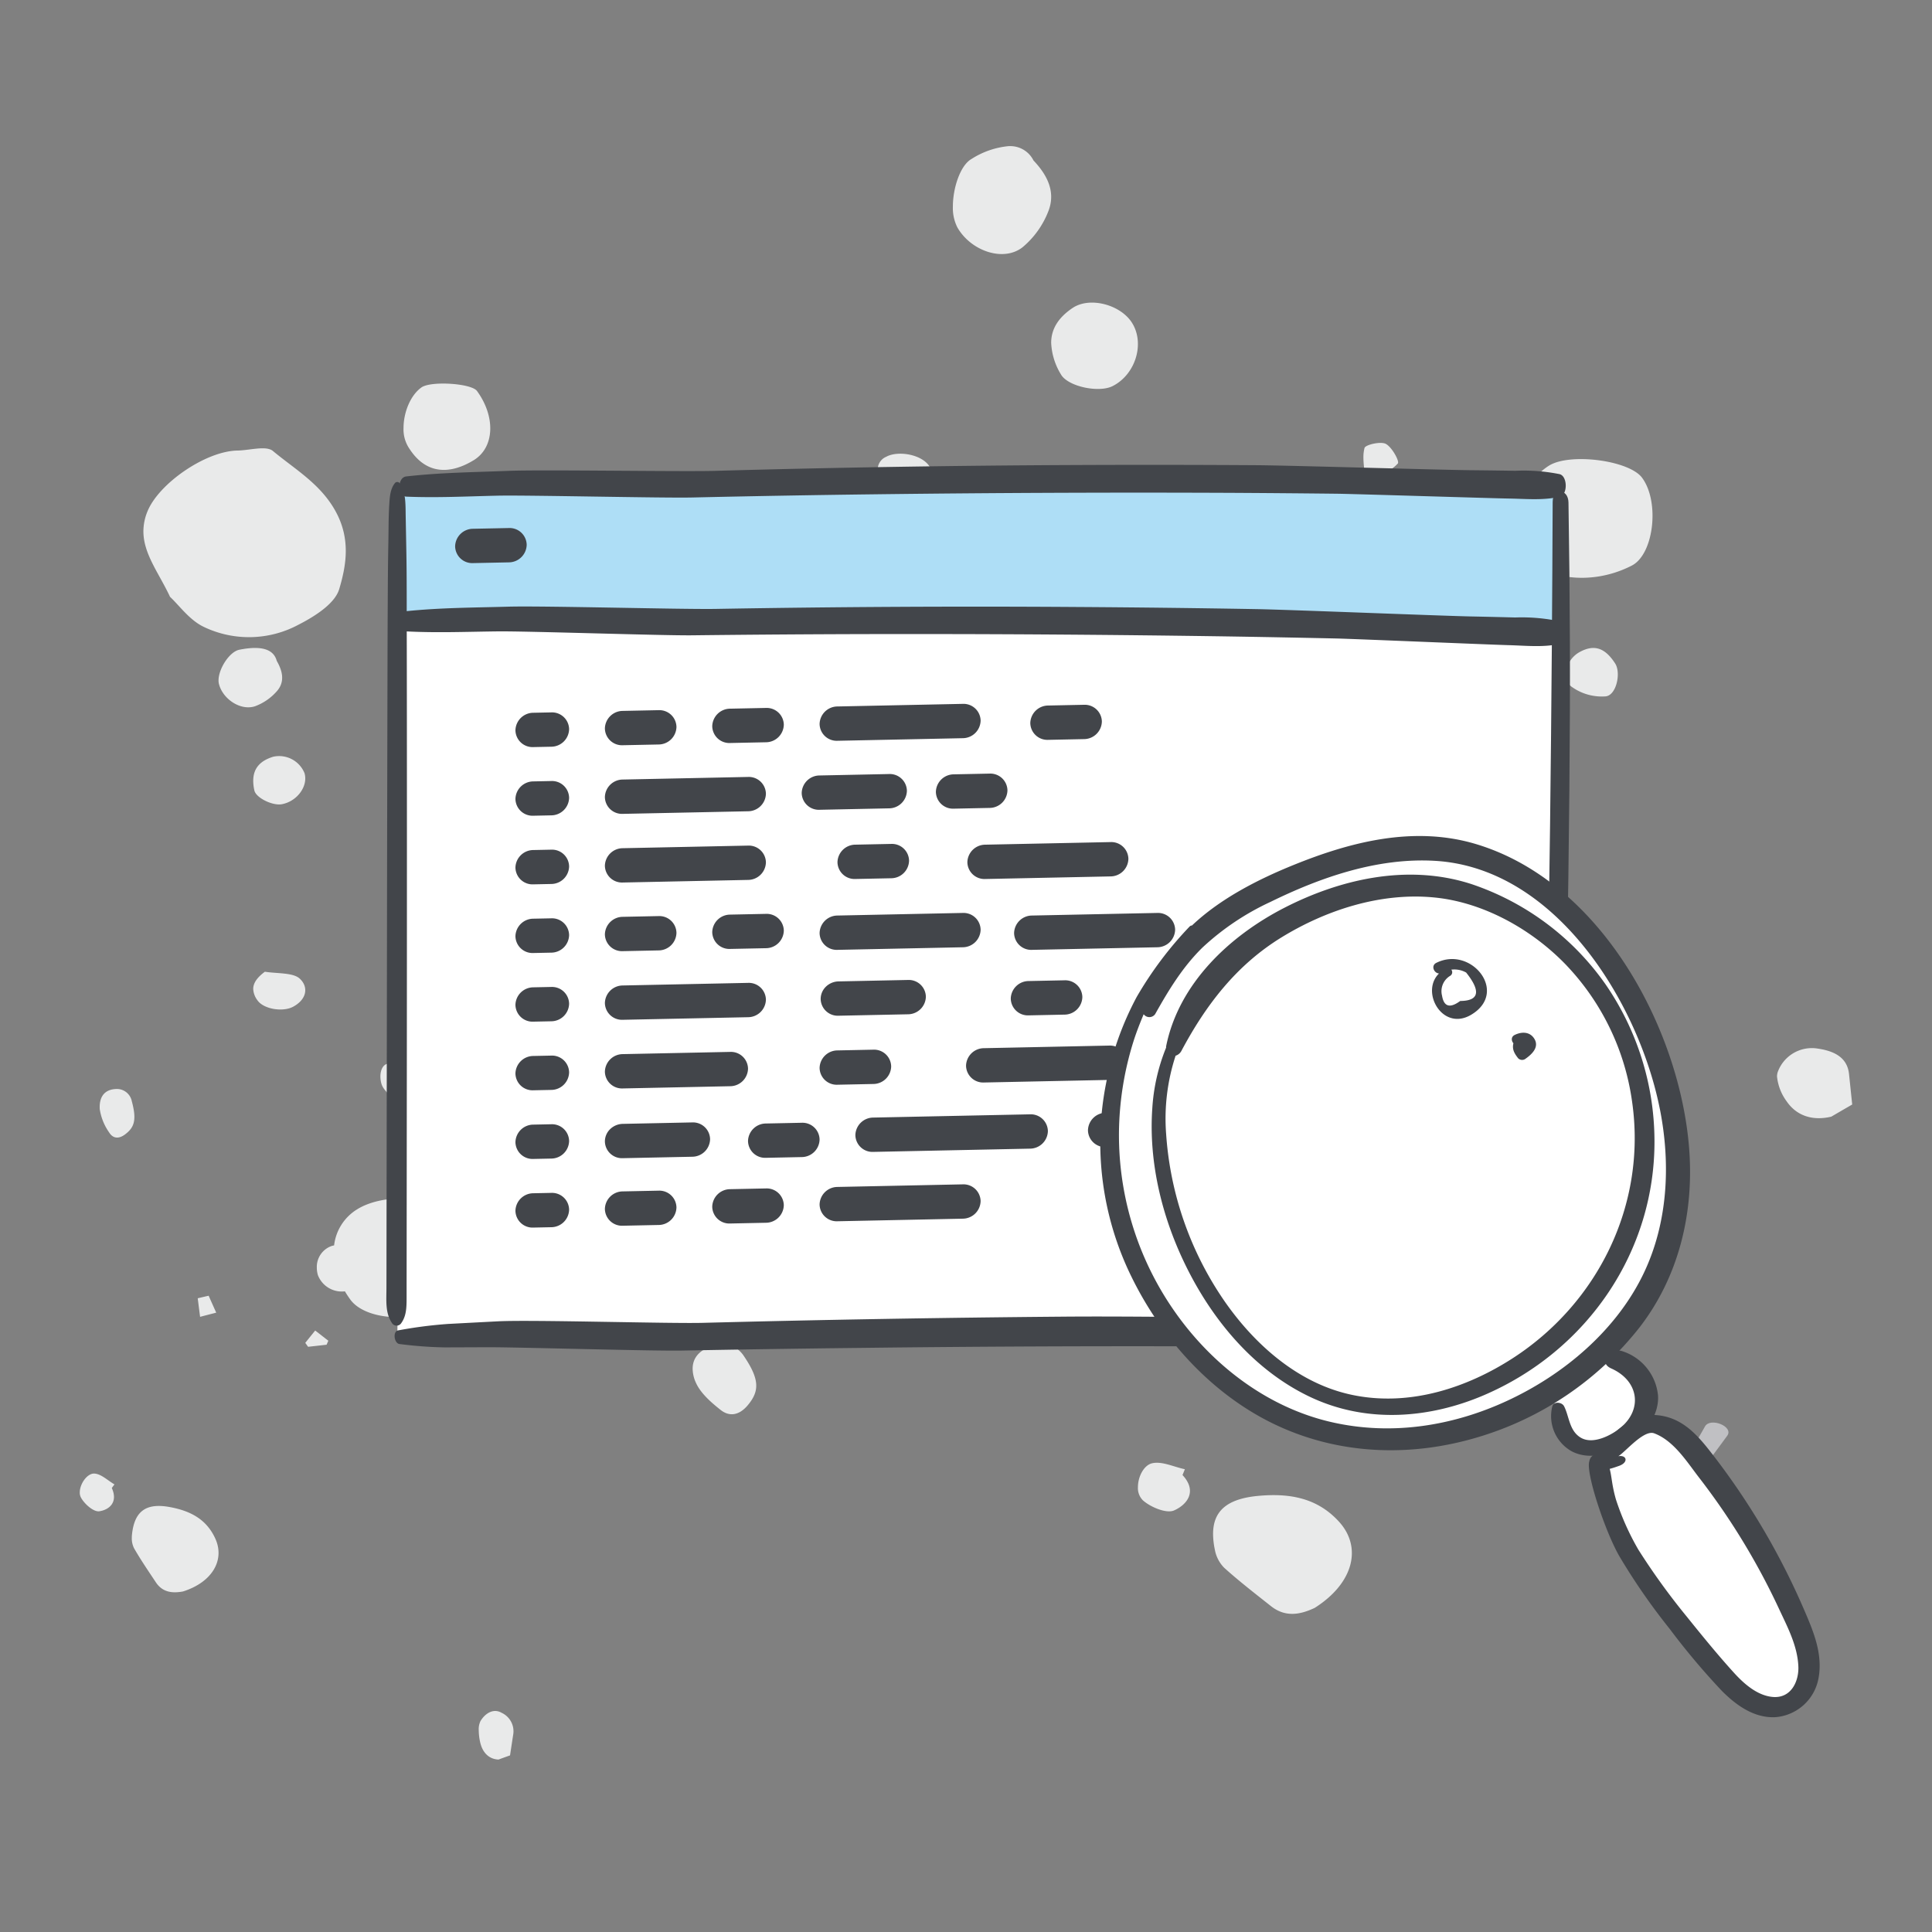 <svg xmlns="http://www.w3.org/2000/svg" width="366" height="366" viewBox="0 0 366 366">
  <rect x="0" y="0" width="366" height="366" fill="#808080" stroke="none"/>
  <g id="Gruppe_26853" data-name="Gruppe 26853" transform="translate(-106 -2188)">
    <rect id="Rechteck_1605" data-name="Rechteck 1605" width="366" height="366" transform="translate(106 2188)" fill="rgba(255,255,255,0)"/>
    <g id="Gruppe_26852" data-name="Gruppe 26852" transform="translate(78.2 2215.684)">
      <path id="Clip-2" d="M123.627,48.685c-.142,0-.284.006-.429.015h0a10.36,10.36,0,0,0-4.395,1.776h0c-1.17.721-1.284,1.823-.356,3.041h0c1.328,1.756,2.748,2.2,6.265,1.253h0a2.886,2.886,0,0,0,2.306-3.148h0c-.151-2.174-1.64-2.93-3.36-2.936h-.032ZM49.622,45.14c-1.229.67-2.745,2.4-2.588,3.465h0c.261,1.82,1.643,3.621,4.412,2.373h0c.227.167.453.335.68.506h0c.726-1.259,1.974-2.5,2.05-3.792h0c.084-1.368-1.954-2.78-3.563-2.78h0a2.03,2.03,0,0,0-.991.229ZM40,55.212c-2.206,1.269-4.315,2.714-6.44,4.123h0c-2.066,1.379-2.024,3.414-1.72,5.126h0c1.772,5.605,5.986,7.936,9.971,6.148h0c3.783-1.7,5.317-4.842,6.018-8.629h0c.839-4.523-.777-6.724-5.232-7.18h0a5.914,5.914,0,0,0-.6-.03h0A4.122,4.122,0,0,0,40,55.212Zm180.261,6.8c-1.59,1.723-4.391,3.672-5.692,6.4h0a19.814,19.814,0,0,0,.418,17.937h0c1.553,3.044,3.964,6.876,6.724,7.706h0c4.58,1.373,9.505,2.168,14.673-.634h0c5.262-2.851,8-7.7,11.508-11.914h0c1.075-1.292.123-4.411.088-6.693h0c-.085-6.013-6.2-14.883-11.489-17.06h0a9.921,9.921,0,0,0-3.813-.788h0c-4.3,0-7.937,2.959-12.416,5.048ZM83.87,67.706q.4,1.531.789,3.054h0c1.071-.478,2.138-.96,3.206-1.433h0c-.155-.692-.319-1.385-.478-2.068h0c-1.174.145-2.343.294-3.516.447Zm119.856,3.58c-2.859.74-5.106,4.131-4.178,6.854h0a10.151,10.151,0,0,0,2.853,4.118h0c1.891,1.664,4.04.941,5.728-.03h0c2.3-.608,2.924-3.049,2.115-7.091h0c-.369-1.861-3.6-3.937-5.807-3.937h0a2.724,2.724,0,0,0-.71.085Zm-20.136,6.7c-1.407.309-2.933,3.451-2.612,5.2h0c.532,2.9,3.417,5.015,5.871,4.307h0a5.184,5.184,0,0,0,3.121-5.955h0c-.751-2.424-2.163-3.766-4.564-3.766h0a8.515,8.515,0,0,0-1.817.216Zm-39.749.579c-1.692,1.157-2.272,4.815-1.232,6.754h0c1.465,2.738,3.89,2.914,5.384,1.2h0c1.107-1.276.885-4.292,1.253-6.536h0c-1.178-1.6-2.243-2.212-3.264-2.212h0a3.849,3.849,0,0,0-2.141.795Zm-65.649,9.6c.131,1.166.262,2.34.393,3.505h0c.254.11.507.219.756.329h0c.642-.828,1.292-1.656,1.934-2.489h0q-1.165-.94-2.335-1.88h0c-.249.18-.5.355-.748.535Zm13.639,1.835A4.842,4.842,0,0,0,88.7,95.14h0q-.8.472-1.585,1.044h0c-3.641,2.664-4.441,11.031-1.514,15.809h0c4.12,6.713,11.323,8.257,17.368,3.724h0c3.832-2.876,4.528-13.1,1.242-18.3h0A9.27,9.27,0,0,0,97.4,93.092h0c-.022-.119-.049-.242-.077-.365h0a4.187,4.187,0,0,0-4.178-2.906h0a4.66,4.66,0,0,0-1.31.186Zm36.235,12.047c-1.115.3-1.833,1.312-3.354,2.484h0c2.154.842,3.743,1.917,4.571,1.681h0c1.2-.34,2.526-1.61,2.581-2.52h0c.076-1.185-1.056-1.829-2.459-1.829h0a5.114,5.114,0,0,0-1.339.183Zm120.294,5.29c-5.1,3.28-4.834,7.912-2.2,12.221h0c2.441,3.97,8.288,4.125,13.106.6h0c1.449-1.064,1.94-8.719.673-10.512h0c-1.507-2.124-4.786-3.4-7.681-3.4h0a6.5,6.5,0,0,0-3.9,1.092Zm-87.87,1.768a14.152,14.152,0,0,0,1.1,3.612h0c.173.289,1.991-.083,2.572-.685h0c.469-.485.552-2.374.219-2.586h0a11.716,11.716,0,0,0-3.4-1.011h0c-.161.224-.322.445-.486.67ZM3.363,120.743c-2.1.457-3.286,1.709-3.363,3.494H0q.4,1.091.787,2.184h0q1.917.289,3.828.582h0a3.853,3.853,0,0,0,4.236-2.164h0c.9-1.542-.061-3.111-1.552-4.009h0a3.563,3.563,0,0,0-1.731-.337h0a10.958,10.958,0,0,0-2.206.25Zm128.15,2.224a6.311,6.311,0,0,0-2.692,3.824h0c-.276,1.341,2.583,2.783,4.091,2.4h0c2.572-.656,3.448-1.857,2.88-3.961h0a3.613,3.613,0,0,0-3.2-2.55h0a2.151,2.151,0,0,0-1.078.283ZM148.4,125c-4.633,1.281-7.3,6.555-5.97,11.806h0c.71,2.816,7.3,5.339,11.035,4.226h0c2.715-.805,5.765-7.024,4.793-9.772h0c-1.159-3.263-5.667-6.39-8.821-6.39h0A3.98,3.98,0,0,0,148.4,125Zm37.151,12.354c-1.487,5.175-.034,9.583,6.762,13.014h0c4.654,2.349,9.571-.781,9.021-6.032h0c-.337-3.22-1.568-6.343-2.668-10.53h0a39.218,39.218,0,0,0-6.394-1.261h0c-.115-.007-.229-.007-.341-.007h0a6.264,6.264,0,0,0-6.381,4.816Zm16.964,19.717c-1.086,1.276-1.251,3.463-1.081,5.209h0c.037.419,3.593,1.326,4.339.735h0c1.384-1.094,1.894-3.128,2.76-4.77h0c-.369-.5-.733-.991-1.1-1.486h0c-.53.019-1.14-.019-1.749-.061h0c-.5-.03-.995-.061-1.45-.061h0a2.334,2.334,0,0,0-1.716.434Zm17.28,2.095c-1.476,1.76-2.541,5.234-1.844,7.23h0c1.121,3.2,5.484,4.169,7.761,2.748h0a6.647,6.647,0,0,0,2.209-9.306h0a5.623,5.623,0,0,0-4.614-2.106h0a4.49,4.49,0,0,0-3.512,1.434Zm-148.179,2.37c-2.089.836-3.9,2.9-5.4,4.8h0c-1.324,1.688-.984,3.519.867,5.086h0c2.669,2.252,4.874,2.351,9.406-.734h0a4.947,4.947,0,0,0,1.825-6.112h0c-.9-2.6-2.5-3.562-4.28-3.562h0a6.562,6.562,0,0,0-2.423.517Zm70.467,25.473c-2.075,1.272-2.662,4.416-1.319,6.7h0c1.253,2.136,4.408,3.032,6.344,1.8h0c2.009-1.272,2.886-5.148,1.364-7.1h0a4.947,4.947,0,0,0-3.836-2.2h0a4.88,4.88,0,0,0-2.553.8ZM242.3,196.819c-1.834,1.1-2.862,5.665-1.337,7.3h0c1.025,1.1,2.9,1.374,3.932,1.814h0c2.416-1.465,3.11-6.066,1.907-8.24h0a2.617,2.617,0,0,0-2.3-1.619h0a4.464,4.464,0,0,0-2.2.744Zm48.047,14.293c-4.5,2.49-6.725,8.7-3.872,12.382h0a16.756,16.756,0,0,0,6.759,4.875h0c3.985,1.614,7.288-.505,9.7-2.785h0a4.9,4.9,0,0,0,2.715-4.442h0v-.249a15.749,15.749,0,0,0-2.444-7.064h0c-1.181-2.08-5.424-3.514-9-3.514h0a8.139,8.139,0,0,0-3.852.8ZM262.413,230.78c-2.289,1.272-3.55,7.154-2.229,9.784h0c2.188,4.355,8.09,6.165,12.012,3.674h0c3.405-2.157,5.009-7.974,2.776-11.271h0c-1.761-2.6-3.9-4.031-6.6-4.031h0a12.5,12.5,0,0,0-5.962,1.844ZM49.155,246.258c-1.324,1.438-2.6,4.5-1.967,5.944h0c1.084,2.475,3.617,4.485,6.71,1.612h0l1.1.449h0c.435-2.078,1.558-4.322,1.133-6.192h0c-.366-1.612-2.583-2.7-4.526-2.7h0a3.273,3.273,0,0,0-2.447.891Zm57.157,12.725c.88.938,1.751,1.877,2.631,2.815h0q2.262-1.229,4.525-2.462h0c-.568-.637-1.127-1.277-1.695-1.92h0c-1.82.521-3.636,1.045-5.461,1.567Zm-66.52.952a6.555,6.555,0,0,0-3.442,1.756h0c-2.556,2.83-4.908,5.879-7.291,8.889h0c-2.32,2.93-1.439,5.9-.331,8.274h0c4.714,7.435,11.506,9,16.322,4.618h0c4.577-4.161,5.437-9.454,4.9-15.317h0c-.543-5.827-2.8-8.548-7.216-8.548h0a14.748,14.748,0,0,0-2.938.328Zm202.937,28.45c-.153.421-.307.839-.46,1.257h0c1.036,1.711,1.85,3.693,3.258,4.962h0c.4.356,3.066-1.078,3.712-2.271h0c.522-.965-.162-3.875-.773-4.037h0a6.912,6.912,0,0,0-1.806-.209h0c-1.286,0-2.629.234-3.931.3Zm-55.3,3.778c-1.025.765-1.335,2.426-2.4,4.556h0c2.611.569,4.736,1.641,5.5,1.058h0A5.045,5.045,0,0,0,192.1,293.4h0a2.482,2.482,0,0,0-2.475-2.027h0a3.747,3.747,0,0,0-2.2.79Zm-55.671,2.758c-2.964,2.223-3.842,7.173-1.975,11.152h0c1.835,3.911,6.013,5.1,9.329,2.643h0c3.254-2.41,3.921-7.442,1.618-12.2h0a5.391,5.391,0,0,0-4.972-2.947h0a6.684,6.684,0,0,0-4,1.357Zm-20.333,3.823c.535,1.162,1.068,2.326,1.606,3.491h0c.335.03.666.06,1,.092h0c.494-1.066.985-2.133,1.482-3.2h0c-1.128-.393-2.253-.783-3.381-1.18h0c-.236.265-.475.533-.707.8Zm18.409,14.165c-2.3,1.491-3.9,7.246-2.625,9.438h0c1.083,1.863,5.9,2.551,7.918,1.126h0c3.05-2.144,3.731-5.511,1.769-8.773h0a5.345,5.345,0,0,0-4.537-2.516h0a4.6,4.6,0,0,0-2.526.723Zm99.348,4.657c-5.682,4.055-7.013,13.61-2.983,21.387h0c2.16,4.163,12.1,5.3,16.642,1.91h0c3.3-2.469,4.748-13.694,2.265-17.637h0c-2.459-3.916-8.018-6.659-12.255-6.659h0a6.261,6.261,0,0,0-3.67,1ZM203.328,327.4a9.76,9.76,0,0,0-1.918,6.566h0c.18,2.037,4.444,2.962,6.23,1.813h0c3.043-1.964,3.684-4.045,2.107-6.837h0a5.093,5.093,0,0,0-4.183-2.521h0a2.853,2.853,0,0,0-2.235.979Zm-78.616,40.853c-2.748,1.869-3.768,4.9-2.922,8.464h0q1.153,1.981,2.3,3.966h0q2.88-.3,5.762-.6h0c3.469-.352,4.494-3.324,4.877-6.23h0a6.877,6.877,0,0,0-4.363-7.231h0a2.555,2.555,0,0,0-.99-.179h0a9.512,9.512,0,0,0-4.665,1.81Z" transform="translate(-2 305.647) rotate(-90)" fill="#e9eaea"/>
      <g id="Gruppe_24693" data-name="Gruppe 24693" transform="translate(100.985 60.376)">
        <g id="Gruppe_23390" data-name="Gruppe 23390" transform="translate(0 0)">
          <path id="Pfad_48706" data-name="Pfad 48706" d="M-.335-9.746c5.4-4.175,9.248-9.806,13-14.869,1.31-1.766-3.228-3.57-4.215-1.76C5.461-20.892,1.432-15.6-.922-9.994c-.09.212.385.4.587.248" transform="translate(241.353 208.556)" fill="#c0c0c3"/>
          <g id="Gruppe_23393" data-name="Gruppe 23393" transform="translate(0 0)">
            <path id="Pfad_48713" data-name="Pfad 48713" d="M-.26-.718C-.5,7.337-.444,149.364-.723,158.594c73.51.21,146.341.085,219.621-.227,0-8.329-.187-153.6-.187-160.365Z" transform="translate(2.808 6.272)" fill="#fff"/>
            <path id="Pfad_48714" data-name="Pfad 48714" d="M-.26-.118C-.5,1.2-.444,24.457-.723,25.969c73.51.034,146.341.014,219.621-.037,0-1.364-.187-25.151-.187-26.26Z" transform="translate(2.808 4.601)" fill="#aedef6"/>
            <path id="Pfad_48716" data-name="Pfad 48716" d="M-.738-2.643c5.74.3,11.475.069,17.21,0S47.7-1.832,53.435-1.9Q70.5-2.1,87.562-2.134q34.286-.062,68.586.465,9.69.16,19.38.372c3.179.073,29.4,1.182,32.579,1.264,3.222.083,6.477.457,9.651-.241,1.492-.327,1.532-3.856,0-4.275a34.629,34.629,0,0,0-8.42-.729q-4.307-.115-8.614-.2c-5.742-.127-34.527-1.28-40.269-1.381q-17.073-.3-34.143-.406Q92.015-7.5,57.739-6.9c-6.457.1-32.661-.61-39.115-.427S5.69-7.137-.738-6.471c-1.711.177-1.8,3.729,0,3.828" transform="translate(4.531 34.194)" fill="#42454a"/>
            <path id="Pfad_48715" data-name="Pfad 48715" d="M-.749-3.379c5.742.24,11.476-.054,17.209-.183s31.234.472,36.969.343q17.058-.389,34.122-.6,34.283-.432,68.586-.276,9.691.056,19.383.163c3.18.038,29.411.864,32.591.912,3.223.049,6.482.388,9.648-.345,1.488-.343,1.49-3.873-.046-4.275a34.617,34.617,0,0,0-8.428-.638q-4.308-.069-8.615-.111c-5.743-.065-34.539-.908-40.282-.946q-17.076-.11-34.146-.036-34.3.142-68.564,1.108c-6.455.174-32.666-.257-39.118,0S5.63-7.941-.79-7.206c-1.709.2-1.759,3.749.041,3.828" transform="translate(4.559 9.404)" fill="#42454a"/>
            <path id="Pfad_48718" data-name="Pfad 48718" d="M-1.61-1.1c-.114,31.443-.608,90.535-1.754,121.9q-.485,13.262-1.112,26.5c-.165,3.461,3.705,3.627,3.862.174,1.42-31.3,2.4-90.392,2.267-121.829Q1.6,12.344,1.385-.963C1.343-3.655-1.6-3.8-1.61-1.1" transform="translate(222.564 8.105)" fill="#42454a"/>
            <path id="Pfad_48717" data-name="Pfad 48717" d="M-.887-.149c-.856,1.133-.939,2.6-1.035,4.21-.138,2.328-.114,4.708-.161,7.049-.086,4.254-.1,8.52-.123,12.785-.047,8.665-.112,45.559-.126,54.226q-.04,26.241-.08,52.482-.012,7.271-.022,14.551,0,3.529-.011,7.057c0,2.378-.252,4.738,1,6.628a1.047,1.047,0,0,0,1.811.083c.96-1.36,1.006-2.9,1.008-4.775q0-3.528.007-7.056.007-6.4.013-12.79.012-13.014.026-26.018c.017-17.495.033-63.2-.019-80.7-.014-4.848.016-9.7-.07-14.555Q1.266,9.5,1.2,5.966C1.166,3.881,1.247,1.5.126-.1A.59.59,0,0,0-.887-.149" transform="translate(2.468 3.665)" fill="#42454a"/>
            <path id="Pfad_48719" data-name="Pfad 48719" d="M-.516-5.72a76.739,76.739,0,0,0,8.6.641c2.765-.007,5.529-.023,8.293-.03,5.633-.01,31.013.737,36.645.631q17.048-.324,34.1-.508,33.8-.412,67.614-.28c12.808.05,48.66,1.2,61.47,1.362,1.2.019,2.095-1.255,2.146-2.908.067-2.134.006-4.275-.023-6.422-.048-3.541-3.614-3.562-3.863-.174-.156,2.13-.345,4.26-.407,6.4.716-.966,1.431-1.941,2.146-2.908-22.752-.165-68.541-1.189-91.284-.985q-33.963.286-67.908,1.169c-6.348.17-32.452-.609-38.794-.29q-4.76.246-9.521.5A83.608,83.608,0,0,0-.764-8.3c-1.08.188-.754,2.471.248,2.578" transform="translate(3.005 172.271)" fill="#42454a"/>
            <path id="Pfad_48720" data-name="Pfad 48720" d="M-1.9-.395l33.895-.7a3.241,3.241,0,0,1,3.389,3.181,3.408,3.408,0,0,1-3.389,3.322l-33.895.7A3.241,3.241,0,0,1-5.289,2.926,3.407,3.407,0,0,1-1.9-.395" transform="translate(153.656 98.466)" fill="#42454a"/>
            <path id="Pfad_48721" data-name="Pfad 48721" d="M-1.9-.345,27.791-.96a3.241,3.241,0,0,1,3.389,3.18,3.408,3.408,0,0,1-3.389,3.322L-1.9,6.157A3.24,3.24,0,0,1-5.289,2.976,3.407,3.407,0,0,1-1.9-.345" transform="translate(94.147 123.999)" fill="#42454a"/>
            <path id="Pfad_48722" data-name="Pfad 48722" d="M-1.9-.276,21.826-.768a3.24,3.24,0,0,1,3.389,3.181,3.406,3.406,0,0,1-3.389,3.32L-1.9,6.224a3.24,3.24,0,0,1-3.389-3.18A3.406,3.406,0,0,1-1.9-.276" transform="translate(46.695 72.9)" fill="#42454a"/>
            <path id="Pfad_48723" data-name="Pfad 48723" d="M-1.9-.079l6.78-.14A3.24,3.24,0,0,1,8.268,2.962,3.406,3.406,0,0,1,4.879,6.283l-6.78.141A3.241,3.241,0,0,1-5.289,3.243,3.407,3.407,0,0,1-1.9-.079" transform="translate(46.695 137.719)" fill="#42454a"/>
            <path id="Pfad_48724" data-name="Pfad 48724" d="M-1.9-3.725a3.241,3.241,0,0,1-3.389-3.18A3.408,3.408,0,0,1-1.9-10.228l6.78-.14A3.241,3.241,0,0,1,8.268-7.187,3.407,3.407,0,0,1,4.879-3.866Z" transform="translate(67.031 147.447)" fill="#42454a"/>
            <path id="Pfad_48725" data-name="Pfad 48725" d="M-1.9-3.725A3.241,3.241,0,0,1-5.29-6.906,3.408,3.408,0,0,1-1.9-10.227l6.779-.14A3.24,3.24,0,0,1,8.267-7.186,3.406,3.406,0,0,1,4.878-3.865Z" transform="translate(109.4 68.859)" fill="#42454a"/>
            <path id="Pfad_48726" data-name="Pfad 48726" d="M-1.9-3.725A3.24,3.24,0,0,1-5.289-6.9,3.407,3.407,0,0,1-1.9-10.227l6.78-.14A3.24,3.24,0,0,1,8.268-7.186,3.407,3.407,0,0,1,4.879-3.865Z" transform="translate(179.947 132.792)" fill="#42454a"/>
            <path id="Pfad_48727" data-name="Pfad 48727" d="M-1.9-.237,18.436-.658a3.24,3.24,0,0,1,3.39,3.18,3.406,3.406,0,0,1-3.39,3.321L-1.9,6.265A3.241,3.241,0,0,1-5.289,3.084,3.407,3.407,0,0,1-1.9-.237" transform="translate(46.695 111.871)" fill="#42454a"/>
            <path id="Pfad_48728" data-name="Pfad 48728" d="M-1.9-.276,21.826-.768a3.242,3.242,0,0,1,3.389,3.182,3.408,3.408,0,0,1-3.389,3.321L-1.9,6.226a3.24,3.24,0,0,1-3.389-3.18A3.408,3.408,0,0,1-1.9-.276" transform="translate(46.695 98.905)" fill="#42454a"/>
            <path id="Pfad_48729" data-name="Pfad 48729" d="M-1.9-.079l6.78-.14A3.241,3.241,0,0,1,8.268,2.961,3.406,3.406,0,0,1,4.879,6.283l-6.78.141A3.242,3.242,0,0,1-5.289,3.242,3.407,3.407,0,0,1-1.9-.079" transform="translate(46.695 85.704)" fill="#42454a"/>
            <path id="Pfad_48730" data-name="Pfad 48730" d="M-1.9-.079l6.779-.14a3.24,3.24,0,0,1,3.389,3.18A3.406,3.406,0,0,1,4.878,6.283L-1.9,6.424A3.242,3.242,0,0,1-5.29,3.242,3.408,3.408,0,0,1-1.9-.079" transform="translate(123.587 97.869)" fill="#42454a"/>
            <path id="Pfad_48731" data-name="Pfad 48731" d="M-5.7-3.646l-6.779.14a3.24,3.24,0,0,1-3.389-3.181,3.407,3.407,0,0,1,3.389-3.321l6.779-.14a3.24,3.24,0,0,1,3.389,3.18A3.406,3.406,0,0,1-5.7-3.646" transform="translate(77.612 95.213)" fill="#42454a"/>
            <path id="Pfad_48732" data-name="Pfad 48732" d="M-5.7-3.646l-6.778.14A3.241,3.241,0,0,1-15.87-6.687a3.408,3.408,0,0,1,3.391-3.321l6.779-.141h0a3.241,3.241,0,0,1,3.39,3.18A3.408,3.408,0,0,1-5.7-3.646" transform="translate(101.338 81.962)" fill="#42454a"/>
            <path id="Pfad_48733" data-name="Pfad 48733" d="M-5.7,0a3.24,3.24,0,0,1,3.39,3.18A3.407,3.407,0,0,1-5.7,6.5l-6.778.14a3.24,3.24,0,0,1-3.391-3.18A3.407,3.407,0,0,1-12.479.14Z" transform="translate(97.949 110.792)" fill="#42454a"/>
            <path id="Pfad_48734" data-name="Pfad 48734" d="M-5.7,0A3.24,3.24,0,0,1-2.311,3.18,3.407,3.407,0,0,1-5.7,6.5l-6.778.14a3.24,3.24,0,0,1-3.39-3.18A3.406,3.406,0,0,1-12.479.14Z" transform="translate(84.389 124.638)" fill="#42454a"/>
            <path id="Pfad_48735" data-name="Pfad 48735" d="M0-2.016a3.254,3.254,0,0,1,.991-2.32,3.537,3.537,0,0,1,2.4-1L16.54-5.61a3.241,3.241,0,0,1,3.389,3.182A3.407,3.407,0,0,1,16.54.892L3.389,1.164A3.24,3.24,0,0,1,0-2.016" transform="translate(82.283 103.195)" fill="#42454a"/>
            <path id="Pfad_48736" data-name="Pfad 48736" d="M0-2.016a3.252,3.252,0,0,1,.991-2.32,3.54,3.54,0,0,1,2.4-1L16.54-5.611A3.242,3.242,0,0,1,19.929-2.43,3.407,3.407,0,0,1,16.54.891L3.389,1.164A3.24,3.24,0,0,1,0-2.016Z" transform="translate(41.406 130.183)" fill="#42454a"/>
            <path id="Pfad_48737" data-name="Pfad 48737" d="M-15.2-3.646l-23.726.492A3.241,3.241,0,0,1-42.32-6.336a3.407,3.407,0,0,1,3.389-3.32l23.726-.492a3.241,3.241,0,0,1,3.389,3.18A3.407,3.407,0,0,1-15.2-3.646" transform="translate(175.24 132.397)" fill="#42454a"/>
            <path id="Pfad_48738" data-name="Pfad 48738" d="M-1.9-.276,21.826-.767a3.241,3.241,0,0,1,3.389,3.181,3.407,3.407,0,0,1-3.389,3.321L-1.9,6.226a3.24,3.24,0,0,1-3.389-3.18A3.408,3.408,0,0,1-1.9-.276" transform="translate(87.368 137.072)" fill="#42454a"/>
            <path id="Pfad_48739" data-name="Pfad 48739" d="M-1.9-.276,21.827-.767a3.241,3.241,0,0,1,3.389,3.181,3.407,3.407,0,0,1-3.389,3.321L-1.9,6.226a3.24,3.24,0,0,1-3.389-3.18A3.408,3.408,0,0,1-1.9-.276" transform="translate(87.369 85.656)" fill="#42454a"/>
            <path id="Pfad_48740" data-name="Pfad 48740" d="M-1.9-.276,21.827-.767a3.241,3.241,0,0,1,3.389,3.181,3.407,3.407,0,0,1-3.389,3.321L-1.9,6.226a3.24,3.24,0,0,1-3.389-3.18A3.408,3.408,0,0,1-1.9-.276" transform="translate(124.216 85.656)" fill="#42454a"/>
            <path id="Pfad_48741" data-name="Pfad 48741" d="M-1.9-3.921A3.241,3.241,0,0,1-5.292-7.1,3.407,3.407,0,0,1-1.9-10.422l23.725-.492a3.239,3.239,0,0,1,3.389,3.181,3.405,3.405,0,0,1-3.389,3.321Z" transform="translate(115.116 120.931)" fill="#42454a"/>
            <path id="Pfad_48742" data-name="Pfad 48742" d="M-3.8-3.646l-3.389.07a3.242,3.242,0,0,1-3.39-3.181,3.408,3.408,0,0,1,3.39-3.322l3.389-.07A3.24,3.24,0,0,1-.412-6.967,3.406,3.406,0,0,1-3.8-3.646" transform="translate(35.039 148.07)" fill="#42454a"/>
            <path id="Pfad_48743" data-name="Pfad 48743" d="M-3.8-3.646l-3.389.07a3.242,3.242,0,0,1-3.39-3.182,3.407,3.407,0,0,1,3.39-3.32l3.389-.07A3.24,3.24,0,0,1-.412-6.968,3.406,3.406,0,0,1-3.8-3.646" transform="translate(35.039 135.067)" fill="#42454a"/>
            <path id="Pfad_48744" data-name="Pfad 48744" d="M-3.8-3.646l-3.389.07a3.241,3.241,0,0,1-3.39-3.181,3.406,3.406,0,0,1,3.39-3.32l3.389-.07A3.239,3.239,0,0,1-.412-6.966,3.405,3.405,0,0,1-3.8-3.646" transform="translate(35.039 122.061)" fill="#42454a"/>
            <path id="Pfad_48745" data-name="Pfad 48745" d="M-3.8-3.646l-3.389.07a3.242,3.242,0,0,1-3.39-3.181,3.408,3.408,0,0,1,3.39-3.322l3.389-.07A3.24,3.24,0,0,1-.412-6.967,3.406,3.406,0,0,1-3.8-3.646" transform="translate(35.039 109.059)" fill="#42454a"/>
            <path id="Pfad_48746" data-name="Pfad 48746" d="M-3.8-3.647l-3.389.07a3.241,3.241,0,0,1-3.39-3.181,3.408,3.408,0,0,1,3.39-3.321l3.389-.07A3.241,3.241,0,0,1-.412-6.969,3.407,3.407,0,0,1-3.8-3.647" transform="translate(35.039 96.057)" fill="#42454a"/>
            <path id="Pfad_48747" data-name="Pfad 48747" d="M-3.8-3.646l-3.389.07a3.24,3.24,0,0,1-3.39-3.18,3.407,3.407,0,0,1,3.39-3.321l3.389-.07A3.239,3.239,0,0,1-.412-6.966,3.406,3.406,0,0,1-3.8-3.646" transform="translate(35.039 83.049)" fill="#42454a"/>
            <path id="Pfad_48748" data-name="Pfad 48748" d="M-1.9-.276,21.826-.768a3.242,3.242,0,0,1,3.389,3.182,3.408,3.408,0,0,1-3.389,3.321L-1.9,6.226a3.24,3.24,0,0,1-3.389-3.18A3.407,3.407,0,0,1-1.9-.276" transform="translate(46.695 59.893)" fill="#42454a"/>
            <path id="Pfad_48749" data-name="Pfad 48749" d="M-1.9-.276,21.826-.768a3.242,3.242,0,0,1,3.389,3.181,3.408,3.408,0,0,1-3.389,3.322L-1.9,6.226a3.24,3.24,0,0,1-3.389-3.18A3.407,3.407,0,0,1-1.9-.276" transform="translate(115.364 72.233)" fill="#42454a"/>
            <path id="Pfad_48750" data-name="Pfad 48750" d="M-1.9-.079l6.78-.14a3.24,3.24,0,0,1,3.389,3.18A3.407,3.407,0,0,1,4.879,6.283l-6.78.14A3.241,3.241,0,0,1-5.289,3.242,3.407,3.407,0,0,1-1.9-.079" transform="translate(46.695 46.694)" fill="#42454a"/>
            <path id="Pfad_48751" data-name="Pfad 48751" d="M-5.7-3.646l-6.779.141a3.241,3.241,0,0,1-3.389-3.182,3.407,3.407,0,0,1,3.389-3.321l6.779-.14a3.24,3.24,0,0,1,3.389,3.18A3.406,3.406,0,0,1-5.7-3.646" transform="translate(77.612 56.201)" fill="#42454a"/>
            <path id="Pfad_48752" data-name="Pfad 48752" d="M-5.7-3.646l-6.779.14a3.24,3.24,0,0,1-3.389-3.181,3.407,3.407,0,0,1,3.389-3.321l6.779-.14a3.24,3.24,0,0,1,3.389,3.18A3.406,3.406,0,0,1-5.7-3.646" transform="translate(137.864 55.604)" fill="#42454a"/>
            <path id="Pfad_48753" data-name="Pfad 48753" d="M-1.9-3.8A3.241,3.241,0,0,1-5.289-6.98,3.406,3.406,0,0,1-1.9-10.3l13.152-.273A3.242,3.242,0,0,1,14.64-7.393a3.407,3.407,0,0,1-3.389,3.32Z" transform="translate(83.979 69.146)" fill="#42454a"/>
            <path id="Pfad_48754" data-name="Pfad 48754" d="M-15.2-3.646l-23.727.492A3.242,3.242,0,0,1-42.32-6.336a3.406,3.406,0,0,1,3.389-3.32l23.727-.492a3.24,3.24,0,0,1,3.389,3.18A3.407,3.407,0,0,1-15.2-3.646" transform="translate(124.4 55.429)" fill="#42454a"/>
            <path id="Pfad_48755" data-name="Pfad 48755" d="M-3.8-3.647l-3.389.07a3.241,3.241,0,0,1-3.39-3.18,3.408,3.408,0,0,1,3.39-3.322l3.389-.07A3.241,3.241,0,0,1-.412-6.968,3.407,3.407,0,0,1-3.8-3.647" transform="translate(35.039 70.048)" fill="#42454a"/>
            <path id="Pfad_48756" data-name="Pfad 48756" d="M-3.8-3.646l-3.389.07a3.241,3.241,0,0,1-3.39-3.181,3.408,3.408,0,0,1,3.39-3.321l3.389-.07A3.24,3.24,0,0,1-.412-6.968,3.406,3.406,0,0,1-3.8-3.646" transform="translate(35.039 57.045)" fill="#42454a"/>
            <path id="Pfad_48757" data-name="Pfad 48757" d="M-1.9-.079l6.78-.14A3.241,3.241,0,0,1,8.268,2.961,3.406,3.406,0,0,1,4.879,6.283l-6.78.141A3.242,3.242,0,0,1-5.289,3.242,3.407,3.407,0,0,1-1.9-.079" transform="translate(18.324 12.191)" fill="#42454a"/>
          </g>
          <g id="Gruppe_23392" data-name="Gruppe 23392" transform="translate(135.245 70.317)">
            <path id="Pfad_48758" data-name="Pfad 48758" d="M-9.848-2.347a11.243,11.243,0,0,0-9.969-4.146c-6.748.517-6.31,2.869-7.219,5.911s.011,6.415.932,9.636S-8.872,37.732-5.985,40.34,3.474,48.37,8.1,45.4s3.22-10.582,1.687-13.649S-7.177.05-9.848-2.347" transform="translate(122.893 118.707)" fill="#fff"/>
            <path id="Pfad_48759" data-name="Pfad 48759" d="M-9.55-4.775a8.516,8.516,0,0,1-8.515,8.516,8.516,8.516,0,0,1-8.516-8.516,8.516,8.516,0,0,1,8.516-8.516A8.516,8.516,0,0,1-9.55-4.775" transform="translate(112.626 112.619)" fill="#fff"/>
            <path id="Pfad_48760" data-name="Pfad 48760" d="M-59.616-27.389c2.2,11.106,1.485,22.477-3.122,32.186-5.308,11.191-15.621,20-27.052,25.256-10.3,4.739-22.315,6.887-34.408,4.106-12.618-2.9-23.594-11.294-31.05-22.108a60.434,60.434,0,0,1-10.663-35.915,61.871,61.871,0,0,1,2.843-16.847c.58-1.823,1.272-3.573,1.995-5.3a1.388,1.388,0,0,0,2.257-.025c2.665-4.755,5.433-9.3,9.3-13.085a50.9,50.9,0,0,1,13.345-8.959c9.644-4.729,20.938-8.771,32.425-8.078,23.773,1.433,40,27.989,44.128,48.769" transform="translate(167.531 78.83)" fill="#fff"/>
            <path id="Pfad_48761" data-name="Pfad 48761" d="M-.14-5.939a7.637,7.637,0,0,0,3.6,8.472C7.064,4.486,11.747,2.9,14.79.856,17.952-1.27,20.1-4.656,19.886-8a9.806,9.806,0,0,0-6.658-8.356c-2.621-.938-4.809,2.072-2.223,3.226,5.3,2.359,5.981,7.8,1.741,11.27-1.7,1.391-5.176,3.231-7.5,1.847C3.042-1.32,3.063-4.1,2.082-5.972c-.4-.778-1.923-.968-2.221.033" transform="translate(85.781 113.985)" fill="#42454a"/>
            <path id="Pfad_48762" data-name="Pfad 48762" d="M-.052-4.918C-.784-2.763,2.995,8.555,5.683,13.158a120,120,0,0,0,9.5,13.7A134.933,134.933,0,0,0,25.068,38.6c2.556,2.568,5.952,5.13,10.026,4.975a9.008,9.008,0,0,0,8.276-7.412c.837-4.577-.981-8.859-2.667-12.783A135.744,135.744,0,0,0,23.471-5.97c-3.012-3.9-6.189-7.855-12.049-7.716-4.176.095-10.436,5.667-9.7,9.939.181,1.032,2.749.1,3.862-.294,1.946-.689,1.433-2.332-.542-1.738.723.4,4.939-5.264,7.194-4.425,3.723,1.392,6.223,5.439,8.486,8.369A131.056,131.056,0,0,1,35.837,22.953c1.594,3.434,3.553,7.061,3.709,11.026.111,2.771-1.349,6.006-4.763,5.765-3.029-.22-5.629-2.594-7.466-4.622-3.106-3.424-6.036-7.031-8.932-10.628a128.974,128.974,0,0,1-9.13-12.628A49.014,49.014,0,0,1,4.98,2.3C3.917-1.428,4.338-2.772,3.15-5.234a1.662,1.662,0,0,0-3.2.316" transform="translate(92.707 123.358)" fill="#42454a"/>
            <path id="Pfad_48763" data-name="Pfad 48763" d="M-39.939-.864c-12-3.617-24.175-.267-34.489,3.9-6.763,2.734-13.94,6.37-19.365,11.512a.59.59,0,0,0-.444.195A69.846,69.846,0,0,0-104.263,28.09a57.8,57.8,0,0,0-5.8,16.371,57.69,57.69,0,0,0,4.887,36.78c5.983,12.176,16.017,23.078,28.737,28.573,12.128,5.242,25.065,5.146,36.6,1.732A61.077,61.077,0,0,0-8.864,90.508C-1.642,81.065,1.372,69.123.388,56.689-1.38,34.355-16.066,6.341-39.939-.864M-5.152,49.3c2.122,10.7,1.431,21.663-3.01,31.02-5.115,10.785-15.055,19.275-26.071,24.34-9.93,4.568-21.506,6.638-33.161,3.958-12.161-2.793-22.739-10.885-29.925-21.308A58.238,58.238,0,0,1-107.6,52.7a59.627,59.627,0,0,1,2.74-16.236c.559-1.758,1.226-3.444,1.922-5.108a1.338,1.338,0,0,0,2.175-.024c2.569-4.583,5.235-8.959,8.965-12.611a49.043,49.043,0,0,1,12.861-8.635c9.294-4.558,20.179-8.453,31.25-7.785,22.911,1.381,38.555,26.975,42.53,47" transform="translate(111.167 2.404)" fill="#42454a"/>
            <path id="Pfad_48764" data-name="Pfad 48764" d="M-34.049-1.028c-12.459-4.1-25.421-.76-35.524,4.411-10.475,5.361-20.091,14.413-22.468,26.3a1.677,1.677,0,0,0,0,.227A36.483,36.483,0,0,0-94.654,41.4c-.711,10.146,1.787,20.919,6.824,30.782C-82.9,81.86-75.285,91-65,95.962c11.154,5.383,23.231,4.022,33.074-.174C-12.162,87.359.7,68.341.477,47.224a52.5,52.5,0,0,0-9.331-29.4,50.74,50.74,0,0,0-25.2-18.853m17.924,15.414A46.786,46.786,0,0,1-3.759,40.169c2.807,19.576-6.58,38.225-22.63,48.587-8.354,5.394-19.372,9.332-30.629,6.888-10.026-2.178-18.243-9.48-23.963-17.716A63.278,63.278,0,0,1-92.031,46.294a38.2,38.2,0,0,1,1.792-14.855,1.91,1.91,0,0,0,1.078-.877C-84.492,21.789-78.7,14.236-70.12,8.984-62,4.013-51.566.4-41.069,1.477c9.182.935,18.383,6.028,24.945,12.909" transform="translate(104.517 10.181)" fill="#42454a"/>
            <path id="Pfad_48769" data-name="Pfad 48769" d="M-1.494-1.018C-7.27,1.741-2.722,11.291,3.28,7.708c7.143-4.265-.029-13.129-6.632-9.817C-4.609-1.477-3.5.409-2.248-.221A4.559,4.559,0,0,1,2.309-.277Q6.557,5.063,1.18,5.109q-2.915,2.145-3.438-1A3.39,3.39,0,0,1-.7.334a.784.784,0,0,0-.791-1.353" transform="translate(67.011 26.14)" fill="#42454a"/>
            <path id="Pfad_48770" data-name="Pfad 48770" d="M-.355-.6C-1.065.961-.866,1.814.211,3.168a1.058,1.058,0,0,0,1.283.165C2.829,2.42,4.358.982,3.169-.687,2.276-1.941.744-1.844-.462-1.246S-.595,1.209.592.558L.211,1.672h1.5Q1.253.692.8-.287c0-.575-.89-.9-1.156-.313" transform="translate(78.962 38.937)" fill="#42454a"/>
          </g>
        </g>
      </g>
    </g>
  </g>
</svg>
